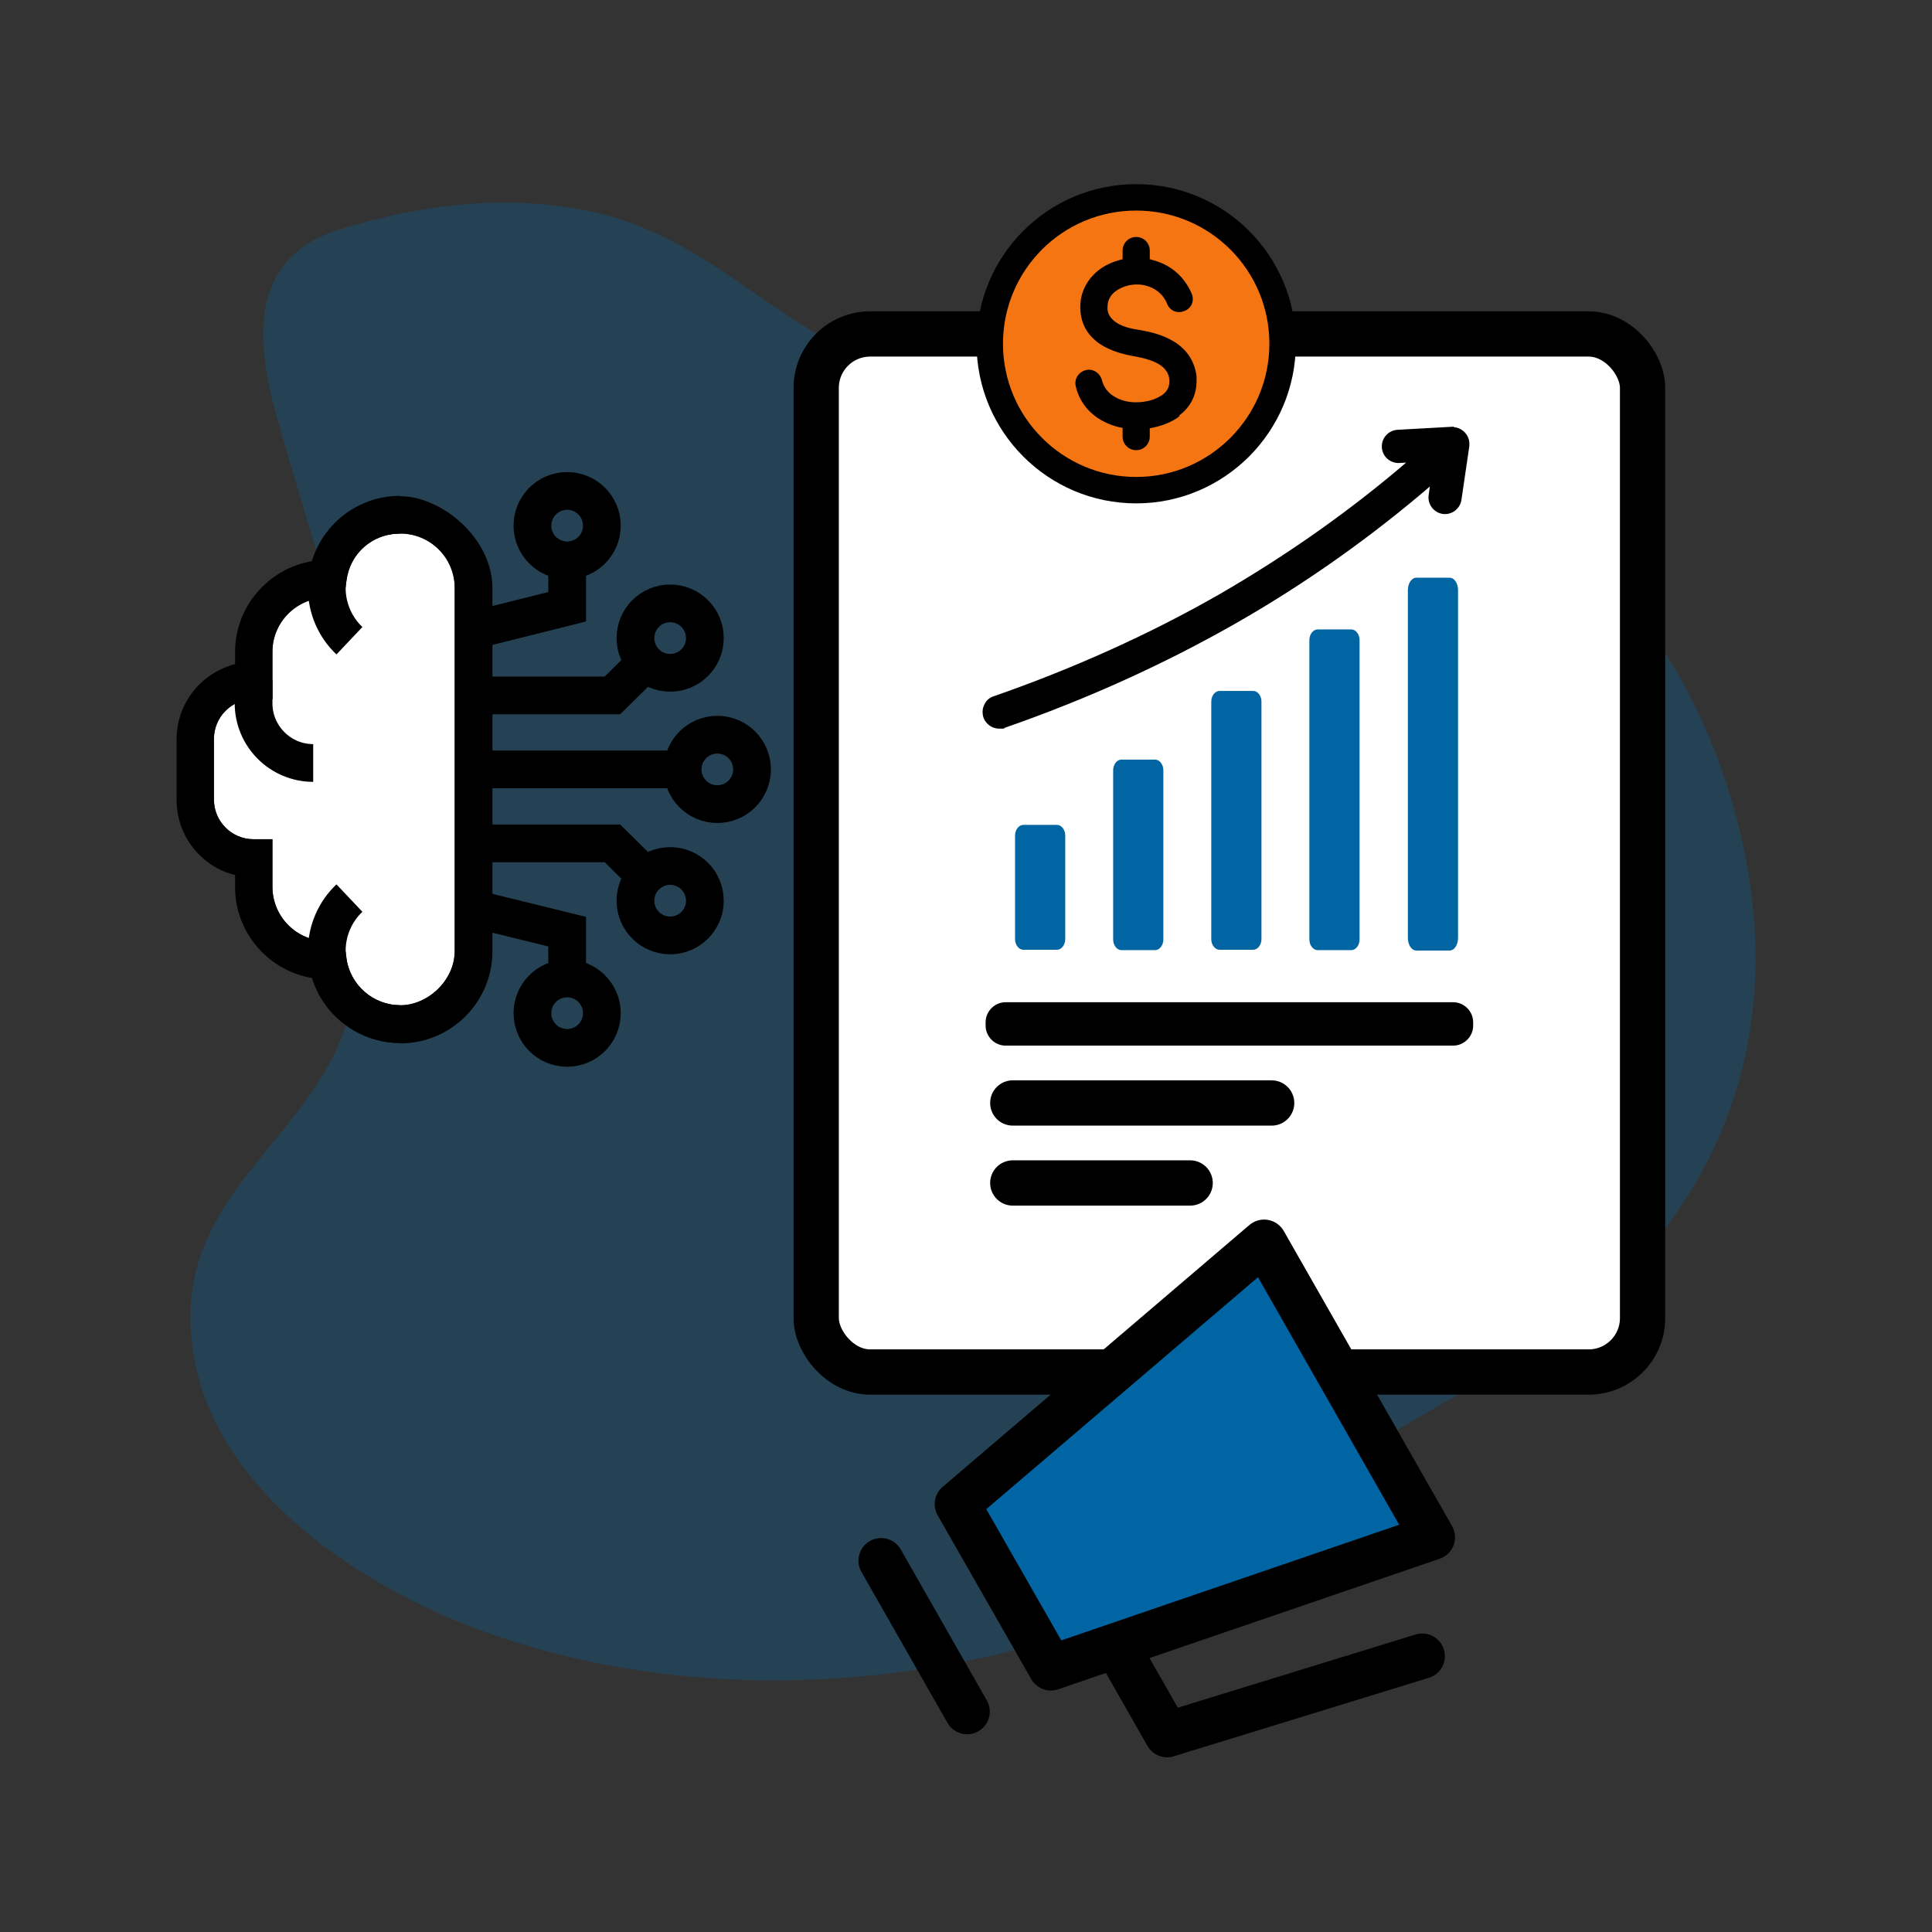 <?xml version="1.0" encoding="UTF-8"?>
<svg id="Layer_1" xmlns="http://www.w3.org/2000/svg" version="1.1" viewBox="0 0 512 512">
  <rect x="0" y="0" width="512" height="512" fill="#333333" stroke="none"/>
  <!-- Generator: Adobe Illustrator 29.5.1, SVG Export Plug-In . SVG Version: 2.1.0 Build 141)  -->
  <defs>
    <style>
      .st0, .st1, .st2, .st3, .st4, .st5 {
        stroke: #000;
      }

      .st0, .st1, .st2, .st4 {
        stroke-linejoin: round;
      }

      .st0, .st2, .st4 {
        stroke-linecap: round;
        stroke-width: 12px;
      }

      .st0, .st5 {
        fill: none;
      }

      .st1 {
        fill: #f57512;
        stroke-width: 7px;
      }

      .st1, .st6, .st7 {
        fill-rule: evenodd;
      }

      .st2, .st8 {
        fill: #fff;
      }

      .st6, .st4, .st9 {
        fill: #0265a3;
      }

      .st10 {
        opacity: .3;
      }

      .st3, .st5 {
        stroke-miterlimit: 10;
      }

      .st5 {
        stroke-width: 10px;
      }
    </style>
  </defs>
  <g class="st10">
    <path class="st9" d="M423.1,344.9c37.9-33.2,51.5-80.5,35.6-133.4-10.4-34.5-31.1-65.4-65.4-79.5-28.2-11.6-63.5-6.2-93.4-12-29.7-5.7-58.4-16.2-84.3-32-19.5-11.9-34.4-26.1-57.1-31.5-22.7-5.4-46.7-2.5-68.8,4.4-23.1,7.3-22.2,28.3-16.7,48.2,4.1,14.9,8.9,30,13.3,45.1,11.2,39.3,19.4,79.2,4.7,119.5-10,27.4-40,42.3-40.5,74.3-.8,42.1,41.7,71.2,77,84.1,44.2,16.2,95.1,16.9,140.5,5.4,22.7-5.8,44.9-15,63.9-28.8,6.9-5,11.9-11.7,18-17.5,6.2-5.8,11.3-7,18.5-11.2,9.9-5.7,19.8-11.5,29.6-17.2,9.2-5.4,17.5-11.3,24.9-17.8h0Z"/>
  </g>
  <rect class="st2" x="216.3" y="88.5" width="219" height="275.1" rx="14.3" ry="14.3"/>
  <g>
    <polygon class="st4" points="379.6 407.4 278.5 442 253.7 398.6 335 329.2 379.6 407.4"/>
    <line class="st0" x1="233.5" y1="413.6" x2="256.3" y2="453.6"/>
    <polyline class="st0" points="297.1 438.3 309.3 459.7 376.9 438.9"/>
  </g>
  <line class="st0" x1="268.4" y1="292.3" x2="337" y2="292.3"/>
  <line class="st0" x1="268.4" y1="313.5" x2="315.4" y2="313.5"/>
  <path class="st6" d="M271.2,218.6h8.9c1.2,0,2.2,1.3,2.2,2.8v27.5c0,1.5-1,2.8-2.2,2.8h-8.9c-1.2,0-2.2-1.3-2.2-2.8v-27.5c0-1.5,1-2.8,2.2-2.8Z"/>
  <path class="st6" d="M306.1,201.3h-8.9c-1.2,0-2.2,1.3-2.2,2.8v44.9c0,1.5,1,2.8,2.2,2.8h8.9c1.2,0,2.2-1.3,2.2-2.8v-44.9c0-1.5-1-2.8-2.2-2.8h0Z"/>
  <path class="st6" d="M332.1,183.1h-8.9c-1.2,0-2.2,1.3-2.2,2.8v63c0,1.5,1,2.8,2.2,2.8h8.9c1.2,0,2.2-1.3,2.2-2.8v-63c0-1.5-1-2.8-2.2-2.8h0Z"/>
  <path class="st6" d="M349.2,166.8h8.9c1.2,0,2.2,1.3,2.2,2.8v79.4c0,1.5-1,2.8-2.2,2.8h-8.9c-1.2,0-2.2-1.3-2.2-2.8v-79.4c0-1.5,1-2.8,2.2-2.8Z"/>
  <path class="st6" d="M375.3,153.1h8.9c1.2,0,2.2,1.5,2.2,3.3v92.2c0,1.8-1,3.3-2.2,3.3h-8.9c-1.2,0-2.2-1.5-2.2-3.3v-92.2c0-1.8,1-3.3,2.2-3.3Z"/>
  <path class="st3" d="M384.8,113.6l-14.4.8c-2.1.1-3.8,1.9-3.7,4.1.1,2.1,1.9,3.8,4.1,3.7l3.3-.2c-15.6,13.5-32.8,25.6-51,36.1-18.4,10.5-38.4,19.5-59.6,26.9-1,.3-1.8,1-2.2,2-.5.9-.5,2-.2,3,.6,1.6,2.1,2.6,3.7,2.6s.9,0,1.3-.2c21.6-7.5,42.1-16.8,60.9-27.5,18.8-10.7,36.5-23.3,52.6-37.2l-.5,3.6c-.3,2.1,1.2,4.1,3.3,4.4,2.1.3,4.1-1.2,4.4-3.3l2.1-14.3c0-.3,0-.5,0-.7-.1-2.1-2-3.8-4.1-3.7Z"/>
  <path d="M266.5,265.6h118.6c2.9,0,5.3,2.4,5.3,5.3v.9c0,2.9-2.4,5.3-5.3,5.3h-118.6c-2.9,0-5.3-2.4-5.3-5.3v-.9c0-2.9,2.4-5.3,5.3-5.3Z"/>
  <path class="st1" d="M301.1,52.3c-21.5,0-38.8,17.4-38.8,38.8s17.4,38.8,38.8,38.8,38.8-17.4,38.8-38.8c0-21.5-17.4-38.8-38.8-38.8Z"/>
  <path class="st7" d="M312.6,110.3c-2.2,1.7-5.1,2.7-7.9,3.2v2.2c0,2-1.6,3.6-3.6,3.6s-3.6-1.6-3.6-3.6v-2.3c-2.3-.4-4.5-1.3-6.4-2.5-2.9-1.9-5.1-4.7-6-8.5-.5-1.9.7-3.8,2.6-4.3,1.9-.5,3.8.7,4.3,2.6.5,1.9,1.6,3.3,3,4.2,1.8,1.2,4.1,1.8,6.4,1.7.4,0,.9,0,1.4-.1,2-.2,3.9-.9,5.3-1.9,1.1-.8,1.8-2,1.8-3.4,0-.1,0-.3,0-.6-.2-1.9-1.3-3.2-2.8-4.1-1.9-1.1-4.3-1.7-6.6-2.1-2.9-.5-6.1-1.4-8.8-3.1-3-2-5.2-4.9-5.4-9.3-.2-4.3,1.7-7.8,4.6-10.2,1.8-1.5,4.1-2.5,6.6-3.1v-2.3c0-2,1.6-3.6,3.6-3.6,2,0,3.6,1.6,3.6,3.6v2.3c.2,0,.5.1.7.2,4.4,1.1,8.3,4,10.4,8.9.8,1.8,0,3.9-1.9,4.6-1.8.8-3.9,0-4.6-1.9-1.1-2.7-3.3-4.2-5.6-4.8-1.5-.4-3-.4-4.5-.1-1.4.3-2.7.9-3.7,1.7-1.3,1-2.1,2.5-2,4.4,0,1.7,1,2.8,2.2,3.7,1.6,1.1,3.9,1.7,6,2,3,.5,6.4,1.3,9.2,3,3.2,1.9,5.6,4.8,6.2,9.3,0,.3,0,.8,0,1.2,0,4.1-1.8,7.1-4.6,9.2Z"/>
  <g>
    <path class="st8" d="M91.2,249.4l.6,4.4c.9,7.2,7.1,12.6,14.3,12.6s14.4-6.5,14.4-14.4v-96.2c0-8-6.5-14.4-14.4-14.4s-13.4,5.4-14.3,12.6l-.6,4.4h-4.6c-7.9,0-14.4,6.4-14.4,14.3v12.6h-5c-5.8,0-10.5,4.7-10.5,10.5v16.1c0,5.8,4.7,10.5,10.5,10.5h5v12.6c0,8,6.5,14.4,14.4,14.4h0s4.5,0,4.5,0Z"/>
    <path d="M106.1,276.4c-10.8,0-20.2-7.2-23.3-17.2-11.6-1.9-20.5-12-20.5-24.1v-3.2c-8.9-2.2-15.5-10.3-15.5-19.9v-16.1c0-9.6,6.6-17.6,15.5-19.9v-3.2c0-12.1,8.9-22.2,20.5-24.1,3.1-10.1,12.5-17.2,23.3-17.2s24.4,11,24.4,24.4v96.2c0,13.5-11,24.4-24.4,24.4ZM91.2,249.4l.6,4.4c.9,7.2,7.1,12.6,14.3,12.6s14.4-6.5,14.4-14.4v-96.2c0-8-6.5-14.4-14.4-14.4s-13.4,5.4-14.3,12.6l-.6,4.4h-4.6c-7.9,0-14.4,6.4-14.4,14.3v12.6h-5c-5.8,0-10.5,4.7-10.5,10.5v16.1c0,5.8,4.7,10.5,10.5,10.5h5v12.6c0,8,6.5,14.4,14.4,14.4h0s4.5,0,4.5,0Z"/>
    <path class="st5" d="M67.2,180.3v6.1c0,8.7,7.1,15.8,15.8,15.8"/>
    <path class="st5" d="M92.6,169.8c-3.7-3.5-6-8.5-6-14,0-10.7,8.7-19.4,19.4-19.4"/>
    <path class="st5" d="M92.6,238c-3.7,3.5-6,8.5-6,14,0,10.7,8.7,19.4,19.4,19.4"/>
    <g>
      <circle class="st5" cx="190.1" cy="203.9" r="9.2"/>
      <line class="st5" x1="180.9" y1="203.9" x2="125.5" y2="203.9"/>
      <circle class="st5" cx="150.3" cy="139.3" r="9.2"/>
      <polyline class="st5" points="150.3 148.3 150.3 160.8 125.5 167"/>
      <circle class="st5" cx="177.6" cy="169.1" r="9.2"/>
      <polyline class="st5" points="171.2 175.5 162.3 184.3 125.5 184.3"/>
      <circle class="st5" cx="150.3" cy="268.5" r="9.2"/>
      <polyline class="st5" points="150.3 259.5 150.3 246.9 125.5 240.8"/>
      <circle class="st5" cx="177.6" cy="238.7" r="9.2"/>
      <polyline class="st5" points="171.2 232.3 162.3 223.5 125.5 223.5"/>
    </g>
  </g>
</svg>